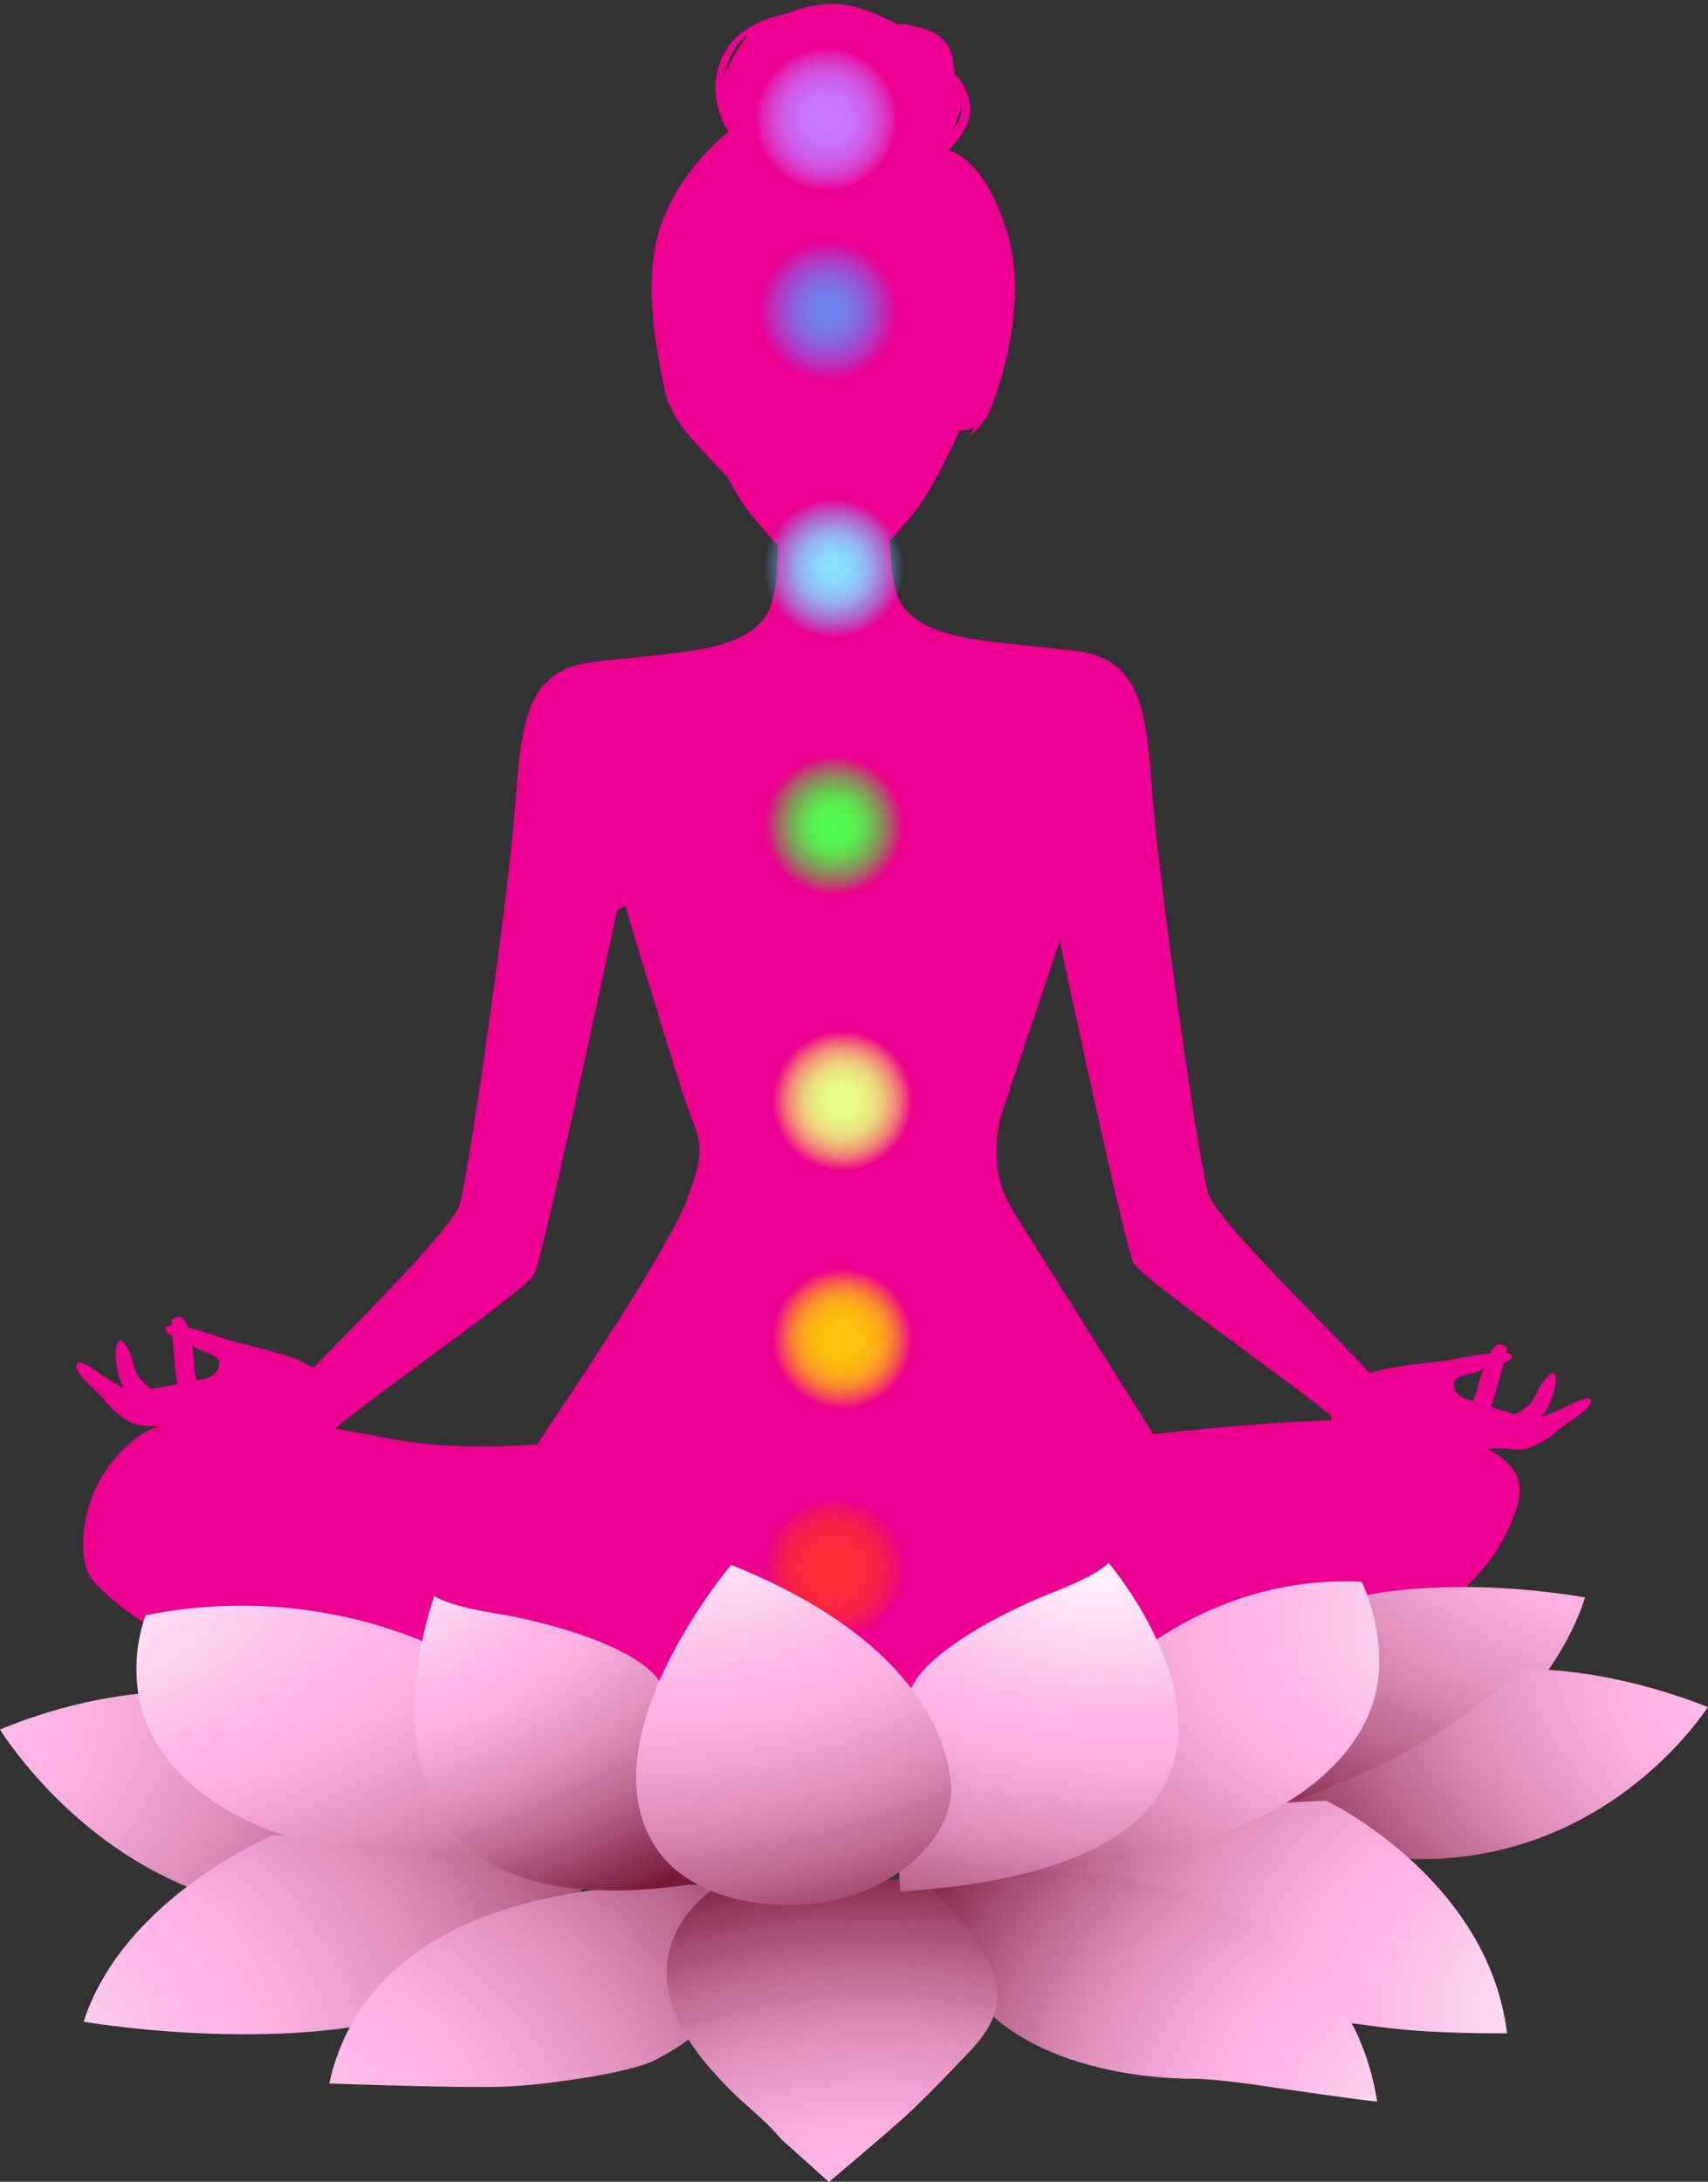 <?xml version="1.0" encoding="UTF-8" standalone="no"?><svg xmlns="http://www.w3.org/2000/svg" xmlns:xlink="http://www.w3.org/1999/xlink" data-name="—ÎÓÈ_1" fill="#000000" height="704.3" preserveAspectRatio="xMidYMid meet" version="1" viewBox="0.0 -1.3 551.5 704.3" width="551.5" zoomAndPan="magnify"><rect x="0.0" y="-1.3" width="551.5" height="704.3" fill="#333333" stroke="none"/><defs><radialGradient cx="267.38" cy="38.03" gradientTransform="rotate(80.83 267.387 38.03)" gradientUnits="userSpaceOnUse" id="b" r="22.66" xlink:actuate="onLoad" xlink:show="other" xlink:type="simple"><stop offset="0.1" stop-color="#c676fe"/><stop offset="0.25" stop-color="#c676fe" stop-opacity="0.99"/><stop offset="0.38" stop-color="#c676fe" stop-opacity="0.95"/><stop offset="0.49" stop-color="#c676fe" stop-opacity="0.88"/><stop offset="0.6" stop-color="#c676fe" stop-opacity="0.79"/><stop offset="0.7" stop-color="#c676fe" stop-opacity="0.66"/><stop offset="0.8" stop-color="#c676fe" stop-opacity="0.52"/><stop offset="0.89" stop-color="#c676fe" stop-opacity="0.34"/><stop offset="0.98" stop-color="#c676fe" stop-opacity="0.14"/><stop offset="1" stop-color="#c676fe" stop-opacity="0.1"/></radialGradient><radialGradient cx="269.23" cy="182.17" gradientUnits="userSpaceOnUse" id="c" r="22.66" xlink:actuate="onLoad" xlink:show="other" xlink:type="simple"><stop offset="0" stop-color="#89deff"/><stop offset="0.17" stop-color="#89ddff" stop-opacity="0.99"/><stop offset="0.3" stop-color="#87dbff" stop-opacity="0.95"/><stop offset="0.42" stop-color="#85d8ff" stop-opacity="0.88"/><stop offset="0.53" stop-color="#82d3ff" stop-opacity="0.79"/><stop offset="0.63" stop-color="#7ecdff" stop-opacity="0.67"/><stop offset="0.74" stop-color="#79c6ff" stop-opacity="0.53"/><stop offset="0.84" stop-color="#74bdff" stop-opacity="0.35"/><stop offset="0.93" stop-color="#6db3ff" stop-opacity="0.16"/><stop offset="1" stop-color="#68abff" stop-opacity="0"/></radialGradient><radialGradient cx="267.38" cy="98.99" gradientUnits="userSpaceOnUse" id="d" r="22.66" xlink:actuate="onLoad" xlink:show="other" xlink:type="simple"><stop offset="0" stop-color="#6e82ee"/><stop offset="0.15" stop-color="#6e81ee" stop-opacity="0.99"/><stop offset="0.28" stop-color="#6f80ee" stop-opacity="0.94"/><stop offset="0.41" stop-color="#717dee" stop-opacity="0.86"/><stop offset="0.53" stop-color="#7479ee" stop-opacity="0.76"/><stop offset="0.65" stop-color="#7773ee" stop-opacity="0.62"/><stop offset="0.76" stop-color="#7c6dee" stop-opacity="0.45"/><stop offset="0.88" stop-color="#8165ee" stop-opacity="0.25"/><stop offset="0.99" stop-color="#865cee" stop-opacity="0.03"/><stop offset="1" stop-color="#875bee" stop-opacity="0"/></radialGradient><radialGradient cx="269.23" cy="265.19" gradientUnits="userSpaceOnUse" id="e" r="22.66" xlink:actuate="onLoad" xlink:show="other" xlink:type="simple"><stop offset="0" stop-color="#4eff4f"/><stop offset="0.16" stop-color="#4efe4e" stop-opacity="0.99"/><stop offset="0.29" stop-color="#4dfd4c" stop-opacity="0.95"/><stop offset="0.41" stop-color="#4dfa48" stop-opacity="0.88"/><stop offset="0.52" stop-color="#4cf642" stop-opacity="0.78"/><stop offset="0.63" stop-color="#4af13b" stop-opacity="0.66"/><stop offset="0.74" stop-color="#49ea32" stop-opacity="0.51"/><stop offset="0.84" stop-color="#47e327" stop-opacity="0.33"/><stop offset="0.94" stop-color="#44da1b" stop-opacity="0.12"/><stop offset="1" stop-color="#43d514" stop-opacity="0"/></radialGradient><radialGradient cx="272" cy="430.85" gradientUnits="userSpaceOnUse" id="f" r="22.66" xlink:actuate="onLoad" xlink:show="other" xlink:type="simple"><stop offset="0" stop-color="#fec20e"/><stop offset="0.26" stop-color="#fec20e" stop-opacity="0.99"/><stop offset="0.4" stop-color="#fec00e" stop-opacity="0.96"/><stop offset="0.51" stop-color="#febe0e" stop-opacity="0.91"/><stop offset="0.6" stop-color="#febb0e" stop-opacity="0.83"/><stop offset="0.69" stop-color="#feb70e" stop-opacity="0.73"/><stop offset="0.76" stop-color="#feb30e" stop-opacity="0.61"/><stop offset="0.83" stop-color="#fead0e" stop-opacity="0.47"/><stop offset="0.9" stop-color="#fea60e" stop-opacity="0.3"/><stop offset="0.96" stop-color="#fe9f0e" stop-opacity="0.12"/><stop offset="1" stop-color="#fe9a0e" stop-opacity="0"/></radialGradient><radialGradient cx="272" cy="354.11" gradientUnits="userSpaceOnUse" id="g" r="22.66" xlink:actuate="onLoad" xlink:show="other" xlink:type="simple"><stop offset="0" stop-color="#e8ff87"/><stop offset="0.2" stop-color="#e8ff86" stop-opacity="0.99"/><stop offset="0.33" stop-color="#e9fe83" stop-opacity="0.95"/><stop offset="0.45" stop-color="#eafe7f" stop-opacity="0.89"/><stop offset="0.55" stop-color="#ecfd78" stop-opacity="0.81"/><stop offset="0.65" stop-color="#effb70" stop-opacity="0.7"/><stop offset="0.74" stop-color="#f2f965" stop-opacity="0.57"/><stop offset="0.83" stop-color="#f6f759" stop-opacity="0.41"/><stop offset="0.91" stop-color="#faf54a" stop-opacity="0.22"/><stop offset="0.99" stop-color="#fff23a" stop-opacity="0.02"/><stop offset="1" stop-color="#fff239" stop-opacity="0"/></radialGradient><radialGradient cx="269.23" cy="505.16" gradientUnits="userSpaceOnUse" id="h" r="22.66" xlink:actuate="onLoad" xlink:show="other" xlink:type="simple"><stop offset="0" stop-color="#fc2a33"/><stop offset="0.25" stop-color="#fc2a33" stop-opacity="0.99"/><stop offset="0.38" stop-color="#fc2a33" stop-opacity="0.96"/><stop offset="0.49" stop-color="#fc2a33" stop-opacity="0.9"/><stop offset="0.59" stop-color="#fc2a33" stop-opacity="0.83"/><stop offset="0.68" stop-color="#fc2a33" stop-opacity="0.72"/><stop offset="0.76" stop-color="#fc2a33" stop-opacity="0.6"/><stop offset="0.83" stop-color="#fc2a33" stop-opacity="0.45"/><stop offset="0.91" stop-color="#fc2a33" stop-opacity="0.28"/><stop offset="0.97" stop-color="#fc2a33" stop-opacity="0.09"/><stop offset="1" stop-color="#fc2a33" stop-opacity="0"/></radialGradient><radialGradient cx="5536.65" cy="3580.25" gradientTransform="matrix(-1.26 -.08 -.07 .71 7806.27 -1631.72)" gradientUnits="userSpaceOnUse" id="a" r="230.97" xlink:actuate="onLoad" xlink:show="other" xlink:type="simple"><stop offset="0" stop-color="#fff1fc"/><stop offset="0.33" stop-color="#ffb5e6"/><stop offset="0.41" stop-color="#fbb0e0"/><stop offset="0.51" stop-color="#eea1d0"/><stop offset="0.63" stop-color="#d989b5"/><stop offset="0.75" stop-color="#bc6890"/><stop offset="0.88" stop-color="#963d61"/><stop offset="0.98" stop-color="#771939"/></radialGradient><radialGradient cx="3359.56" cy="4378.58" gradientTransform="matrix(-1.06 -.28 -.3 .66 5497.79 -1409.21)" id="i" r="230.97" xlink:actuate="onLoad" xlink:href="#a" xlink:show="other" xlink:type="simple"/><radialGradient cx="-2758.19" cy="529.01" gradientTransform="matrix(1.09 -.28 .35 .76 2743.5 -625.81)" id="j" r="230.97" xlink:actuate="onLoad" xlink:href="#a" xlink:show="other" xlink:type="simple"/><radialGradient cx="7046.08" cy="3771.82" gradientTransform="matrix(.8 .37 -.51 .62 -3196.26 -4299.01)" id="k" r="251.88" xlink:actuate="onLoad" xlink:href="#a" xlink:show="other" xlink:type="simple"/><radialGradient cx="-1192.21" cy="1542.09" gradientTransform="matrix(1.04 -.14 .19 .79 923.41 -715.3)" id="l" r="262.05" xlink:actuate="onLoad" xlink:href="#a" xlink:show="other" xlink:type="simple"/><radialGradient cx="2532.95" cy="2568.62" gradientTransform="matrix(1.01 .12 -.17 .81 -1642.23 -1697.14)" id="m" r="216.16" xlink:actuate="onLoad" xlink:href="#a" xlink:show="other" xlink:type="simple"/><radialGradient cx="1793.41" cy="4905.23" gradientTransform="matrix(.88 .11 -.14 .67 -843.95 -2777.43)" id="n" r="311.6" xlink:actuate="onLoad" xlink:href="#a" xlink:show="other" xlink:type="simple"/><radialGradient cx="2435.07" cy="2940.2" gradientTransform="matrix(1.04 .13 -.17 .79 -1749.89 -1887.18)" id="o" r="199.08" xlink:actuate="onLoad" xlink:href="#a" xlink:show="other" xlink:type="simple"/><radialGradient cx="2550.21" cy="5694.09" gradientTransform="matrix(1.01 .13 -.13 .61 -1343.69 -3279.7)" id="p" r="254.27" xlink:actuate="onLoad" xlink:href="#a" xlink:show="other" xlink:type="simple"/><radialGradient cx="745.5" cy="4440.81" gradientTransform="matrix(1.33 -.26 .04 .59 -1160.4 -1902.06)" id="q" r="278.09" xlink:actuate="onLoad" xlink:href="#a" xlink:show="other" xlink:type="simple"/><radialGradient cx="2307.74" cy="5721.49" gradientTransform="matrix(1.21 .14 -.13 .61 -1695.63 -3305.43)" id="r" r="227.43" xlink:actuate="onLoad" xlink:href="#a" xlink:show="other" xlink:type="simple"/><radialGradient cx="1463.15" cy="3436.93" gradientTransform="matrix(1.12 -.17 -.1 .68 -1178.23 -1579.97)" id="s" r="201.14" xlink:actuate="onLoad" xlink:href="#a" xlink:show="other" xlink:type="simple"/><radialGradient cx="579.94" cy="1314.81" gradientTransform="matrix(1.25 -.19 .05 .8 -557.88 -449.54)" id="t" r="189.52" xlink:actuate="onLoad" xlink:href="#a" xlink:show="other" xlink:type="simple"/></defs><g id="change1_1"><path d="M502,529.91l.07,0a.3.3,0,0,1-.07-.08Z" fill="#ed0091"/></g><g id="change1_2"><path d="M495.81,487l.07.07-.07-.21Z" fill="#ed0091"/></g><g id="change1_3"><path d="M513.55,450.55c-1.2-2.07-9.68,3.86-15.83,5.5h0a15.35,15.35,0,0,0,2.51-3.85c3.29-7.73,2.72-12.86-.88-8.77s-2.9,6.55-6.5,9.49a24,24,0,0,1-3.72,2.37h0c-2.56-.71-5.23-1.64-7.69-2.48,1.58-4.55,3.1-10.2,4.11-14.14,1.7-.62,2.91-1.34,2.6-2.33-.15-.48-.82-.75-1.81-.87l.38-1.63s-1.65-1.83-3.47-.87a7,7,0,0,0-2.06,2.62c-4.06.42-8.88,1.35-11.43,1.85-4.82.92-21.82,2.36-26.16,4.13l-1.11.43c-15.68-16.5-50.05-50.12-52.37-58-1.26-4.31-4-20.66-6.9-40.52C378.87,314.08,374,277,372.53,260c-2.47-28.61-1.87-48.62-26-51.32-29.74-3.34-45.76-3.34-54.54-13.69a8.8,8.8,0,0,1-.92-1.32c-2.59-4.32-3.53-12.15-3.66-20.5,2.13-2.33,4.41-4.95,6.88-7.88,6.95-8.22,15.54-27.62,15.54-27.62a8.73,8.73,0,0,0,4.74-1c-.81,1.72-1.4,2.85-1.45,3,.24-.43,4.7-4.19,6.46-8.31s13.25-33.65,5.45-58.22-18.88-25.89-18.88-25.89,7.49-7,7.16-13.61A16.11,16.11,0,0,0,308.45,23L308,20.47c-.45-2.49.09-10.31-11.49-12.95-.62-.14-3.7-.92-3.7-.92s-2.5-.11-2.8,0h0s0,0,0,0c-.66-.37-9.31-4.62-14.4-5.85-8.23-2-17.9.66-19.52,1.66S238.49,4.7,233,17.65s2.28,23.57,2.28,23.57-16.59,12.61-22.45,31.86.67,45.27,1.63,50.79c.8,4.66,3.66,10.71,9.12,16.66,10.16,11.09,10.16,11.09,11.08,12l-.78-1.55c2.76,5.2,6,10.76,9,14.27,3.13,3.73,5.79,6.84,8.28,9.51,0,9.1-.88,17.89-3.68,22.57a9.23,9.23,0,0,1-.92,1.31C237.7,209,221.68,209,191.94,212.34c-24.11,2.71-23.51,22.71-26,51.32-1.48,17.07-6.34,54.12-10.69,83.49-2.93,19.86-5.64,36.21-6.9,40.52-2.09,7.11-30.11,35-47.12,52.57-1.23-.59-2.43-1.22-3.44-1.81C93.74,436,76.74,432.31,72,430.71c-2.5-.85-7.21-2.45-11.27-3.41a6.82,6.82,0,0,0-1.58-3c-1.66-1.26-3.7.47-3.7.47s0,.65.08,1.76c-1,0-1.77.2-2,.69-.5,1,.58,1.91,2.2,2.78.26,4.29.71,10.44,1.44,15.45-2.67.57-5.56,1.2-8.31,1.62h0a23.35,23.35,0,0,1-3.32-3c-3.09-3.57-1.9-6.08-4.77-10.85s-4.43.57-2.59,9.14a15.5,15.5,0,0,0,1.8,4.38h0c-5.93-2.52-13.4-9.86-15-7.83C23,441.37,31.34,447.65,34,451a26.66,26.66,0,0,0,8.41,7c2.4,1.16,4.62.88,8.41,1.13l.23,0h0l.31,0a26.18,26.18,0,0,0-8,4.23C26.33,477.18,25,497.57,28.3,506.12s36.16,30.24,67.07,41.75,86.46,7.56,101,7.31,78.86-2,93.33-1.39,64.44,1,75.95,1c6.31,0,22.51.5,36.29.4,11.34-.08,38,.1,39.62-.82,8.31-4.62,14.33,5.8,16.63,1.85,2.11-3.63-2.49-18-19.3-23.66A30.78,30.78,0,0,0,443,531.1c22.24-9.86,42-26.63,47.23-47.67,2-8.18-2.77-13.48-10.15-17.05l.29,0a40.5,40.5,0,0,1,4.51-.13h.23c3.69.21,5.77.73,8.29-.06a28.47,28.47,0,0,0,9.32-5.51C505.87,457.89,515,453.05,513.55,450.55ZM309.3,36.65a16.1,16.1,0,0,0,1.14-5.2,17.5,17.5,0,0,1-.08,2.86,10.65,10.65,0,0,1-2.77,6.46C307.69,40.57,307.83,40.79,309.3,36.65ZM469.46,445.2c.17-2.81,6.16-2.73,8.89-4.19l.55-.26a55.6,55.6,0,0,0-2,6.83A17.18,17.18,0,0,1,475.6,451C470.9,449.8,469.29,448,469.46,445.2ZM360.9,387.11c2.46,10.37,4.34,17.73,5.09,19.24,2.42,4.91,49.37,37.31,63.94,49.5l-.25,1.36c-19.67.4-51.7,3.82-57.29,4.43-8.83-14-38.46-61-45.81-73-8.65-14.16-3.06-30.72-3.06-30.72l18.65-55.37c4.2,19.57,12.05,55.82,17.66,79.95C360.2,384.11,360.56,385.64,360.9,387.11ZM290,6.56l0,0ZM233.7,23.22s0-1.91,2.77-7.39c2.21-4.41,4.86-5.73,4.94-5.8a78.09,78.09,0,0,0-5.84,9.28C233.84,22.83,233.7,23.18,233.7,23.22Zm-16,99a19.44,19.44,0,0,1-1-2.61A20.88,20.88,0,0,1,217.7,122.24Zm9.57,15.41h.07l.24.53C227.48,138,227.37,137.82,227.27,137.65ZM62.59,433.38c2.5,1.88,8.6,2.57,8.23,5.55s-2.35,4.67-7.38,5.35a17.35,17.35,0,0,1-.63-3.79,59.88,59.88,0,0,0-.73-7.45A5.64,5.64,0,0,1,62.59,433.38Zm45.61,26.47C122.32,447.91,170.06,415,172.51,410c.74-1.5,2.62-8.86,5.08-19.24.34-1.47.7-3,1.07-4.58,8-34.45,20.59-93.64,20.59-93.64l2.6-1.56c6,20,16.41,54.17,19.49,63.23,4.42,13,7.35,13.78.38,31.93-4.52,11.78-22.43,39.81-34.45,58-3.79,5.75-7,10.53-9,13.5-.94,1.4-3.43,5.2-5,7.64l-.61-.32s-25,2.3-45.56-1.64C122,462.41,115.48,461.09,108.2,459.85Z" fill="#ed0091"/></g><circle cx="267.38" cy="38.03" fill="url(#b)" r="22.66" transform="rotate(-80.8 266.66 37.903)"/><circle cx="269.23" cy="182.17" fill="url(#c)" r="22.66"/><circle cx="267.38" cy="98.99" fill="url(#d)" r="22.66"/><circle cx="269.23" cy="265.19" fill="url(#e)" r="22.66"/><circle cx="272" cy="430.85" fill="url(#f)" r="22.66"/><circle cx="272" cy="354.11" fill="url(#g)" r="22.66"/><circle cx="269.23" cy="505.16" fill="url(#h)" r="22.66"/><path d="M441,513.73s27.14-6.53,70.79.61c0,0-24.11,89-150.14,64C361.66,578.35,417.15,554.06,441,513.73Z" fill="url(#a)"/><path d="M490.4,537.59s25.64-1.72,61.05,12.15c0,0-50.24,80-151,35.8C400.43,585.54,456.46,571.71,490.4,537.59Z" fill="url(#i)"/><path d="M62.63,545S36,542.22,0,557c0,0,56.45,92.95,158.52,45.63C158.52,602.59,99.69,585,62.63,545Z" fill="url(#j)"/><path d="M428.28,580s52.27,25,58.33,75.08c0,0-24.32.3-41.35-2.09-12.72-1.78-24.11-2.89-29.51-4.29-7-1.81-27.94-4.62-39.85-12.25l-53-51.43Z" fill="url(#k)"/><path d="M87.83,591.25s-48,20.22-60.82,60.07c0,0,103.22,18,141.22-21.65l41.25-44Z" fill="url(#l)"/><path d="M320.76,602.05s110.73-7.45,123.92,75.05c0,0-1.67.15-41-5.65-3.42-.51-14.13-1.71-17.61-1.69-15.15.07-66.49-3.07-80.15-41.82l-12.44-24.73Z" fill="url(#m)"/><path d="M235.11,607.71S123,596.31,106.31,671.26c0,0,42.89,1.64,57.71,1,10.23-.39,39.15-4.13,47.66-8.63,24.89-13.18,18.35-19.16,35.06-42.14l.83-15.42Z" fill="url(#n)"/><path d="M229.87,608.88s-32.66,21.1-.3,57.83c10.68,12.12,14.59,13.2,22.78,22.62l15.3,13.74s15.67-13.18,24.2-20.74c3.24-2.86,13.15-12.8,16-15.89,11.75-12.65,29.25-24.58-10.9-61.52Z" fill="url(#o)"/><path d="M360.32,538.46S390.6,507,439.7,509.3a63.07,63.07,0,0,1,5.58,27.82c-.81,24.92-24.3,46.49-60.77,56.46-23.42,6.4-55.57,12.76-87.55,11.34C297,604.92,321.88,577.33,360.32,538.46Z" fill="url(#p)"/><path d="M146.15,533.21S104.85,508.56,47,520.13a52.16,52.16,0,0,0-1.84,28C50.43,572,77.87,594,122.83,596.74c28.86,1.73,74.26.36,132.74-18C255.57,578.69,224.52,562,146.15,533.21Z" fill="url(#q)"/><path d="M293.58,547.12s-1.89-8.18,21.49-22.23a173.66,173.66,0,0,1,25.35-12.31c6.06-2.4,14.71-6.22,17.49-9.41,0,0,82.41,96.3-67.23,106.16C290.68,609.33,288.73,590.52,293.58,547.12Z" fill="url(#r)"/><path d="M213.84,543.57s-.87-8.53-27-17.42a177.51,177.51,0,0,0-27.41-6.73c-6.36-1.07-15.6-3-19.19-5.56,0,0-43.47,118.89,96.19,90.81C236.44,604.67,232.62,588.3,213.84,543.57Z" fill="url(#s)"/><path d="M236.08,503.88s-49.14,58-23.06,93c7.47,10,22.21,16.49,40.39,16.72,12.1.15,26.55-2.4,39.11-12.18,10.58-8.24,15.62-18.5,14.45-28C304.94,556.92,292.9,526.68,236.08,503.88Z" fill="url(#t)"/></svg>